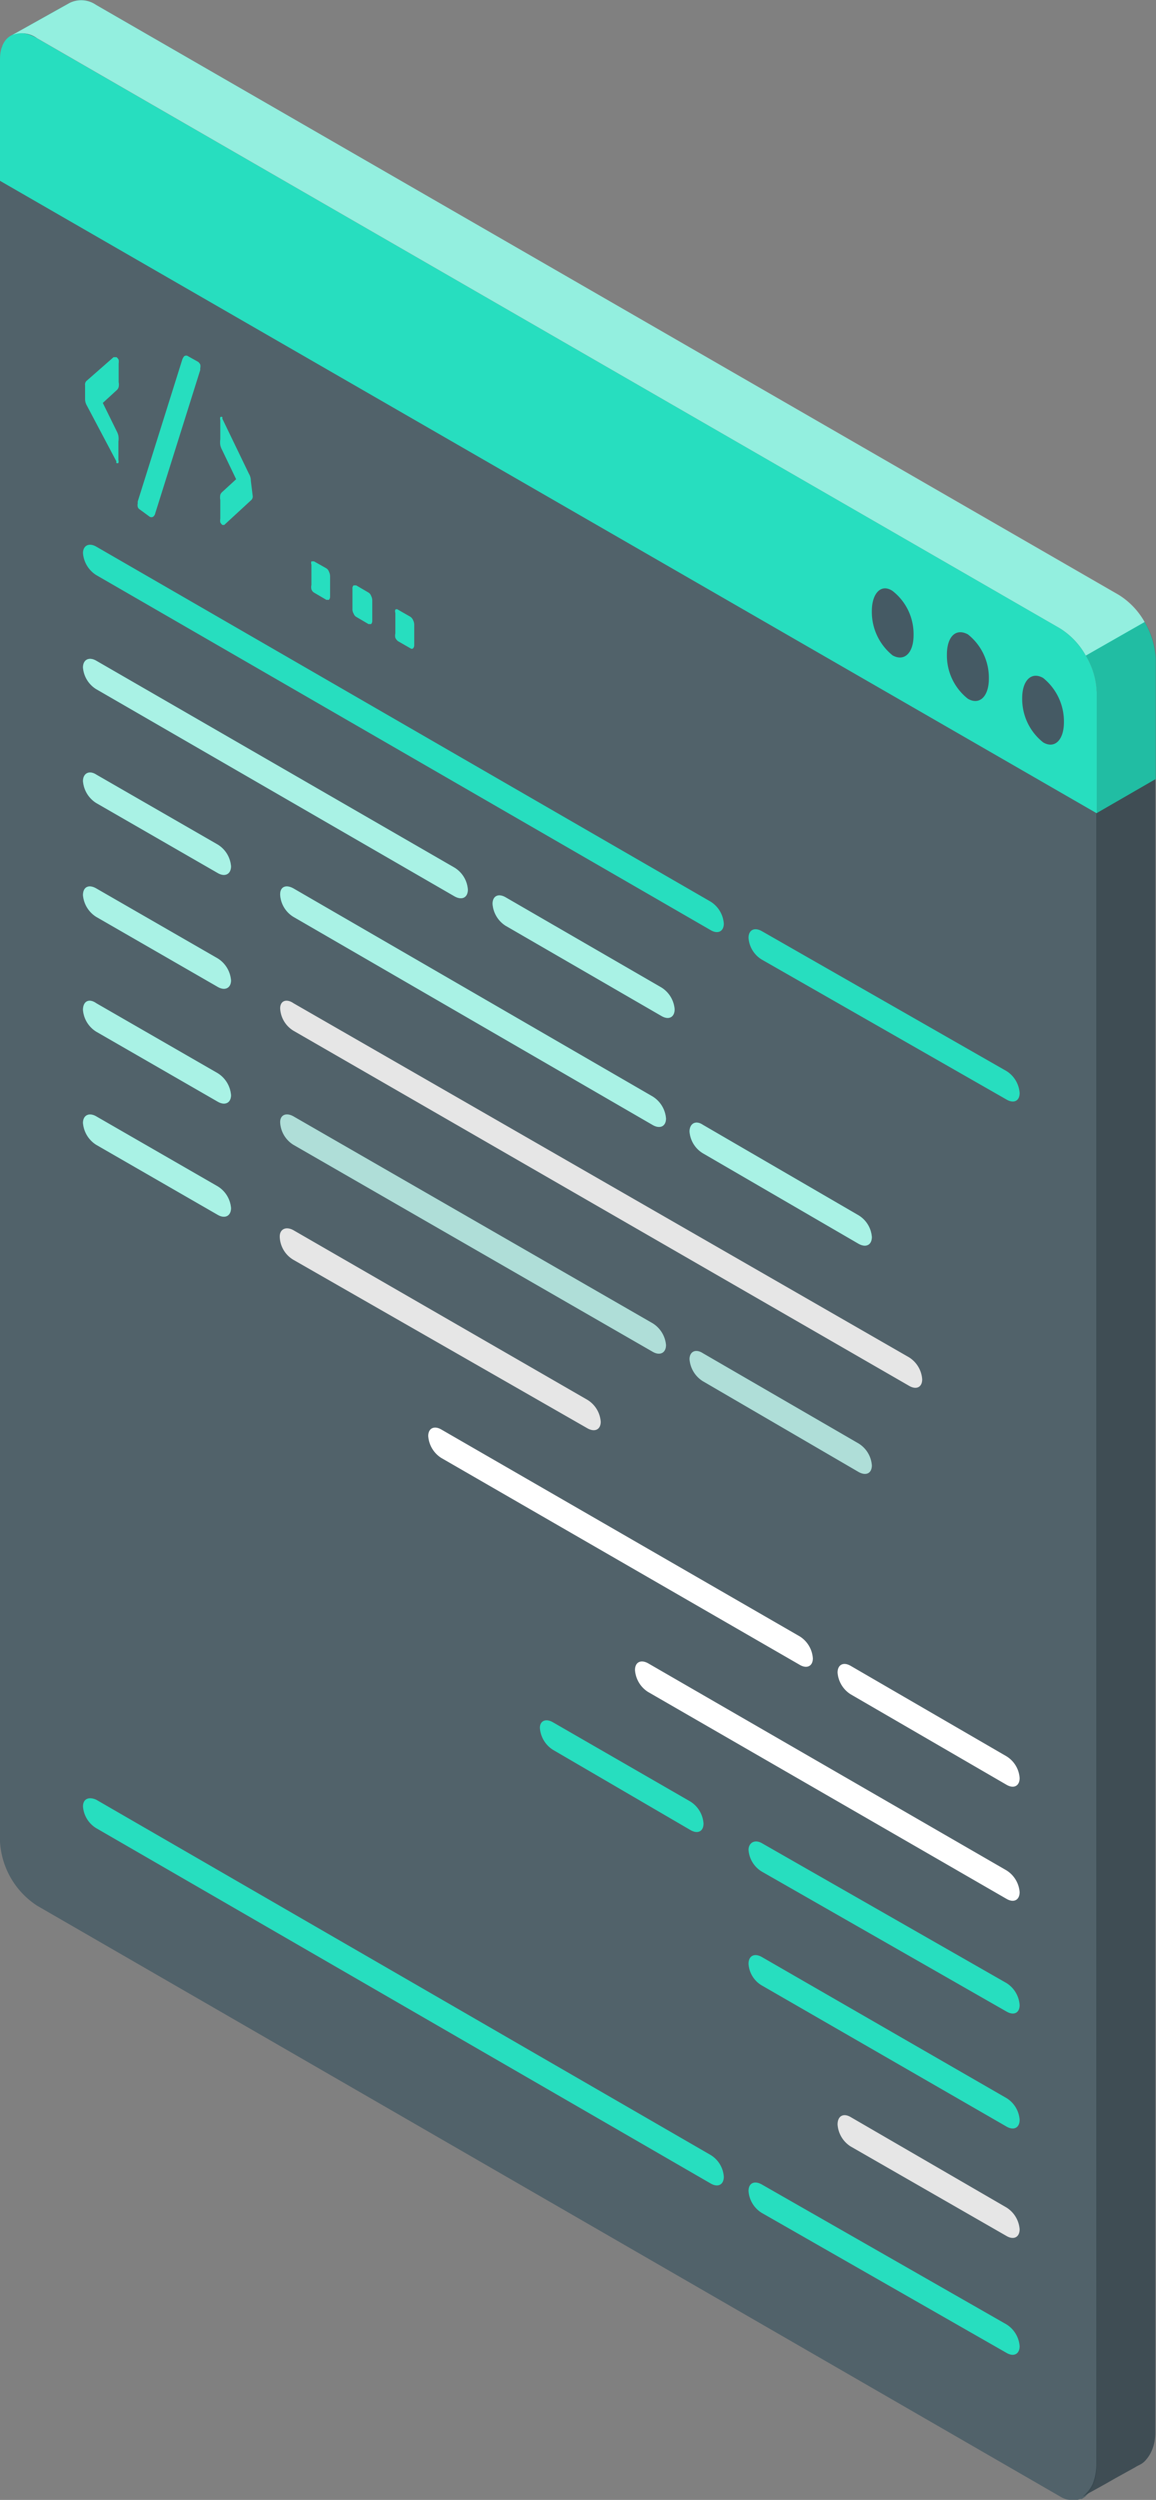 <svg xmlns="http://www.w3.org/2000/svg" viewBox="0 0 49.59 107.15"><rect x="0" y="0" width="49.59" height="107.15" fill="#808080" stroke="none"/><defs><style>.cls-1{opacity:0.8;}.cls-2{fill:#455a64;}.cls-11,.cls-3{fill:#27debf;}.cls-4{opacity:0.5;}.cls-10,.cls-5{fill:#fff;}.cls-6{opacity:0.15;}.cls-7{opacity:0.9;}.cls-8{fill:#37474f;}.cls-9{fill:#e6e6e6;}.cls-10,.cls-11{opacity:0.6;}</style></defs><g id="Layer_2" data-name="Layer 2"><g id="Desk"><g id="Window"><g class="cls-1"><path class="cls-2" d="M0,2.55V78.93a3.51,3.51,0,0,0,1.59,2.75L45.47,107a1,1,0,0,0,.52.16,1.52,1.52,0,0,0,.21,0l.13-.05.08,0,.1-.07a.32.32,0,0,0,.09-.08,1.38,1.38,0,0,0,.29-.41,2.08,2.08,0,0,0,.16-.8v-76a3.5,3.5,0,0,0-1.58-2.74L1.59,1.63A1.15,1.15,0,0,0,.52,1.5a.57.57,0,0,0-.13.08h0a.47.47,0,0,0-.1.1l-.05.06a.35.35,0,0,0,0,.08A.78.78,0,0,0,.08,2a.47.47,0,0,0,0,.14s0,0,0,0a.58.58,0,0,0,0,.14C0,2.42,0,2.48,0,2.55Z"/></g><path class="cls-3" d="M.52,1.5a1.15,1.15,0,0,1,1.07.13l43.88,25.3a3.5,3.5,0,0,1,1.58,2.74v5.19l2.53-1.46V28.25A3.47,3.47,0,0,0,48,25.51L4.12.21A1.11,1.11,0,0,0,3,.12C2.68.29.86,1.32.52,1.5Z"/><path class="cls-3" d="M0,2.54c0-1,.72-1.41,1.59-.9L45.47,26.93a3.5,3.5,0,0,1,1.58,2.74v5.19L0,7.75Z"/><g class="cls-4"><path class="cls-5" d="M1.59,1.64,45.47,26.93a3.21,3.21,0,0,1,1.11,1.17l2.52-1.44A3.16,3.16,0,0,0,48,25.5L4.12.21A1.13,1.13,0,0,0,3,.12L.53,1.5A1.11,1.11,0,0,1,1.59,1.64Z"/></g><path class="cls-6" d="M49.59,33.4V28.25a3.22,3.22,0,0,0-.48-1.59L46.58,28.1a3.24,3.24,0,0,1,.47,1.57v5.19Z"/><path class="cls-2" d="M44.75,29.06a2.39,2.39,0,0,1,.89,1.9c0,.76-.4,1.15-.89.86a2.37,2.37,0,0,1-.9-1.9C43.85,29.16,44.25,28.77,44.75,29.06Z"/><path class="cls-2" d="M41.52,27.19a2.37,2.37,0,0,1,.9,1.9c0,.76-.4,1.15-.9.86a2.36,2.36,0,0,1-.9-1.89C40.62,27.29,41,26.91,41.52,27.19Z"/><path class="cls-2" d="M38.29,25.33a2.34,2.34,0,0,1,.9,1.9c0,.76-.4,1.14-.9.86a2.39,2.39,0,0,1-.89-1.9C37.4,25.43,37.8,25,38.29,25.33Z"/><g class="cls-7"><path class="cls-8" d="M46.47,107l.2-.12.49-.27h0l.27-.15h0l.42-.24.85-.47c.09-.06.17-.09.2-.11a.8.8,0,0,0,.27-.22,1.48,1.48,0,0,0,.21-.32,1.89,1.89,0,0,0,.18-.84V33.4l-2.53,1.46v70.81a2.37,2.37,0,0,1-.16.8,1.38,1.38,0,0,1-.29.41.23.23,0,0,1-.09.08A.08.08,0,0,1,46.47,107Z"/></g><path class="cls-3" d="M3.65,16.51a.21.21,0,0,1,.08-.2l1.14-1H5a.35.35,0,0,1,.09.11.53.53,0,0,1,0,.16v.8a.51.51,0,0,1,0,.21.26.26,0,0,1-.08.13l-.6.55L5,18.47a.8.8,0,0,1,.08.21.9.9,0,0,1,0,.25v.79a.21.21,0,0,1,0,.12.07.07,0,0,1-.09,0l0,0s0,0,0-.07L3.73,17.39a.55.55,0,0,1-.08-.29Z"/><path class="cls-3" d="M7.82,15.41a.47.47,0,0,1,.08-.14.14.14,0,0,1,.17,0l.43.24a.35.35,0,0,1,.09.11.34.34,0,0,1,0,.16s0,0,0,.08L6.66,22a.25.25,0,0,1-.08.14.14.14,0,0,1-.17,0L6,21.84a.2.2,0,0,1-.09-.11.34.34,0,0,1,0-.16.22.22,0,0,1,0-.08Z"/><path class="cls-3" d="M10.84,21.25a.21.21,0,0,1-.08.2L9.62,22.5H9.54a.35.35,0,0,1-.09-.11.53.53,0,0,1,0-.16v-.8a.61.61,0,0,1,0-.22.28.28,0,0,1,.08-.12l.6-.55-.6-1.25a.8.8,0,0,1-.08-.21.9.9,0,0,1,0-.25V18a.21.21,0,0,1,0-.12.07.07,0,0,1,.09,0l0,0s0,0,0,.07l1.14,2.36a.55.55,0,0,1,.08.29Z"/><path class="cls-3" d="M14,24.36a.27.27,0,0,1,.11.14.46.46,0,0,1,.05.2v.87a.2.2,0,0,1-.05.14s-.06,0-.11,0l-.53-.31a.27.27,0,0,1-.11-.14.45.45,0,0,1,0-.19V24.2a.2.2,0,0,1,0-.14s.06,0,.11,0Z"/><path class="cls-3" d="M15.81,25.4a.27.27,0,0,1,.11.14.45.45,0,0,1,.05.19v.88a.2.2,0,0,1-.05.14s-.06,0-.11,0l-.53-.31a.27.27,0,0,1-.11-.14.34.34,0,0,1-.05-.19v-.88a.16.16,0,0,1,.05-.14s.06,0,.11,0Z"/><path class="cls-3" d="M17.61,26.44a.33.33,0,0,1,.11.14.45.45,0,0,1,.05.19v.88a.2.2,0,0,1-.05.14.09.09,0,0,1-.11,0l-.54-.31a.42.42,0,0,1-.11-.14.43.43,0,0,1,0-.19v-.88a.2.2,0,0,1,0-.14.09.09,0,0,1,.11,0Z"/><path class="cls-3" d="M4.13,23.43,30.49,38.65a1.21,1.21,0,0,1,.56.94c0,.33-.25.46-.56.28L4.13,24.65a1.22,1.22,0,0,1-.57-.94C3.56,23.38,3.82,23.25,4.13,23.43Z"/><path class="cls-9" d="M12.59,43,39,58.18a1.21,1.21,0,0,1,.56.94c0,.34-.25.46-.56.28L12.59,44.18a1.19,1.19,0,0,1-.57-.93C12,42.91,12.27,42.78,12.59,43Z"/><path class="cls-9" d="M12.59,52.73,25.2,60a1.2,1.2,0,0,1,.57.94c0,.33-.25.46-.57.28L12.59,54A1.19,1.19,0,0,1,12,53C12,52.68,12.27,52.55,12.59,52.73Z"/><path class="cls-3" d="M32.68,39.91l10.5,6a1.21,1.21,0,0,1,.56.94c0,.34-.25.46-.56.28l-10.5-6a1.19,1.19,0,0,1-.57-.93C32.11,39.86,32.36,39.73,32.68,39.91Z"/><path class="cls-3" d="M4.13,77.14,30.49,92.37a1.18,1.18,0,0,1,.56.93c0,.34-.25.47-.56.29L4.13,78.36a1.19,1.19,0,0,1-.57-.93C3.56,77.09,3.82,77,4.13,77.14Z"/><path class="cls-3" d="M32.68,93.63l10.5,6a1.21,1.21,0,0,1,.56.93c0,.34-.25.47-.56.29l-10.5-6a1.2,1.2,0,0,1-.57-.94C32.11,93.57,32.36,93.45,32.68,93.63Z"/><path class="cls-3" d="M32.68,79l10.5,6a1.21,1.21,0,0,1,.56.94c0,.34-.25.46-.56.28l-10.5-6a1.19,1.19,0,0,1-.57-.93C32.11,79,32.36,78.82,32.68,79Z"/><path class="cls-3" d="M32.68,83.88l10.5,6.05a1.19,1.19,0,0,1,.56.93c0,.34-.25.47-.56.29L32.68,85.1a1.16,1.16,0,0,1-.57-.93C32.11,83.83,32.36,83.7,32.68,83.88Z"/><path class="cls-3" d="M23.72,73.82l5.9,3.4a1.21,1.21,0,0,1,.56.94c0,.34-.25.46-.56.28L23.72,75a1.21,1.21,0,0,1-.56-.94C23.16,73.76,23.41,73.64,23.72,73.82Z"/><path class="cls-3" d="M4.13,28.32,19.5,37.19a1.2,1.2,0,0,1,.57.94c0,.34-.25.47-.57.29L4.13,29.54a1.2,1.2,0,0,1-.57-.93C3.56,28.27,3.82,28.14,4.13,28.32Z"/><path class="cls-10" d="M4.13,28.32,19.5,37.19a1.2,1.2,0,0,1,.57.94c0,.34-.25.47-.57.29L4.13,29.54a1.2,1.2,0,0,1-.57-.93C3.56,28.27,3.82,28.14,4.13,28.32Z"/><path class="cls-3" d="M4.13,33.2l5.21,3a1.2,1.2,0,0,1,.57.93c0,.34-.26.47-.57.29l-5.21-3a1.22,1.22,0,0,1-.57-.94C3.56,33.15,3.82,33,4.13,33.2Z"/><path class="cls-10" d="M4.13,33.2l5.21,3a1.2,1.2,0,0,1,.57.93c0,.34-.26.47-.57.29l-5.21-3a1.22,1.22,0,0,1-.57-.94C3.56,33.15,3.82,33,4.13,33.2Z"/><path class="cls-3" d="M4.13,38.08l5.21,3a1.22,1.22,0,0,1,.57.94c0,.33-.26.46-.57.28l-5.21-3a1.22,1.22,0,0,1-.57-.93C3.56,38,3.82,37.9,4.13,38.08Z"/><path class="cls-10" d="M4.13,38.08l5.21,3a1.22,1.22,0,0,1,.57.94c0,.33-.26.46-.57.28l-5.21-3a1.22,1.22,0,0,1-.57-.93C3.56,38,3.82,37.9,4.13,38.08Z"/><path class="cls-3" d="M4.13,43l5.21,3a1.22,1.22,0,0,1,.57.94c0,.34-.26.46-.57.28l-5.21-3a1.22,1.22,0,0,1-.57-.94C3.56,42.91,3.82,42.78,4.13,43Z"/><path class="cls-10" d="M4.13,43l5.21,3a1.22,1.22,0,0,1,.57.94c0,.33-.26.46-.57.28l-5.21-3a1.2,1.2,0,0,1-.57-.93C3.56,42.91,3.82,42.78,4.13,43Z"/><path class="cls-11" d="M12.59,47.85,28,56.72a1.22,1.22,0,0,1,.57.93c0,.34-.26.47-.57.29L12.59,49.07a1.2,1.2,0,0,1-.57-.94C12,47.79,12.27,47.67,12.59,47.85Z"/><path class="cls-11" d="M30.15,58l6.68,3.87a1.2,1.2,0,0,1,.57.94c0,.34-.25.46-.57.28L30.15,59.2a1.22,1.22,0,0,1-.57-.94C29.58,57.93,29.84,57.8,30.15,58Z"/><path class="cls-10" d="M12.59,47.85,28,56.72a1.22,1.22,0,0,1,.57.93c0,.34-.26.47-.57.29L12.59,49.07a1.2,1.2,0,0,1-.57-.94C12,47.79,12.27,47.67,12.59,47.85Z"/><path class="cls-10" d="M30.15,58l6.68,3.87a1.2,1.2,0,0,1,.57.94c0,.34-.25.46-.57.28L30.15,59.2a1.22,1.22,0,0,1-.57-.94C29.58,57.93,29.84,57.8,30.15,58Z"/><path class="cls-3" d="M4.13,47.85l5.21,3a1.2,1.2,0,0,1,.57.93c0,.34-.26.47-.57.29l-5.21-3a1.22,1.22,0,0,1-.57-.94C3.56,47.8,3.82,47.67,4.13,47.85Z"/><path class="cls-10" d="M4.13,47.85l5.21,3a1.2,1.2,0,0,1,.57.93c0,.34-.26.47-.57.29l-5.21-3a1.22,1.22,0,0,1-.57-.94C3.56,47.8,3.82,47.67,4.13,47.85Z"/><path class="cls-3" d="M21.69,38.46l6.69,3.87a1.21,1.21,0,0,1,.56.93c0,.34-.25.47-.56.29l-6.69-3.87a1.21,1.21,0,0,1-.56-.94C21.13,38.4,21.38,38.28,21.69,38.46Z"/><path class="cls-10" d="M21.69,38.46l6.69,3.87a1.21,1.21,0,0,1,.56.93c0,.34-.25.47-.56.29l-6.69-3.87a1.21,1.21,0,0,1-.56-.94C21.13,38.4,21.38,38.28,21.69,38.46Z"/><path class="cls-5" d="M18.93,61.27l15.38,8.87a1.21,1.21,0,0,1,.56.94c0,.33-.25.46-.56.28L18.93,62.49a1.21,1.21,0,0,1-.56-.94C18.37,61.22,18.62,61.09,18.93,61.27Z"/><path class="cls-5" d="M27.8,71.29l15.38,8.88a1.21,1.21,0,0,1,.56.93c0,.34-.25.47-.56.29L27.8,72.52a1.21,1.21,0,0,1-.56-.94C27.24,71.24,27.49,71.12,27.8,71.29Z"/><path class="cls-5" d="M36.49,71.4l6.69,3.88a1.19,1.19,0,0,1,.56.93c0,.34-.25.47-.56.29l-6.69-3.88a1.21,1.21,0,0,1-.56-.93C35.93,71.35,36.18,71.22,36.49,71.4Z"/><path class="cls-9" d="M36.49,90.74l6.69,3.88a1.21,1.21,0,0,1,.56.93c0,.34-.25.47-.56.29L36.49,92a1.21,1.21,0,0,1-.56-.94C35.93,90.69,36.18,90.56,36.49,90.74Z"/><path class="cls-3" d="M12.59,38.08,28,47a1.22,1.22,0,0,1,.57.94c0,.34-.26.46-.57.28L12.59,39.3a1.19,1.19,0,0,1-.57-.93C12,38,12.27,37.9,12.59,38.08Z"/><path class="cls-10" d="M12.59,38.08,28,47a1.22,1.22,0,0,1,.57.94c0,.34-.26.46-.57.28L12.59,39.3a1.19,1.19,0,0,1-.57-.93C12,38,12.27,37.9,12.59,38.08Z"/><path class="cls-3" d="M30.15,48.21l6.68,3.88a1.19,1.19,0,0,1,.57.93c0,.34-.25.47-.57.29l-6.68-3.88a1.19,1.19,0,0,1-.57-.93C29.58,48.16,29.84,48,30.15,48.21Z"/><path class="cls-10" d="M30.15,48.21l6.68,3.88a1.19,1.19,0,0,1,.57.93c0,.34-.25.47-.57.29l-6.68-3.88a1.19,1.19,0,0,1-.57-.93C29.58,48.16,29.84,48,30.15,48.21Z"/></g></g></g></svg>